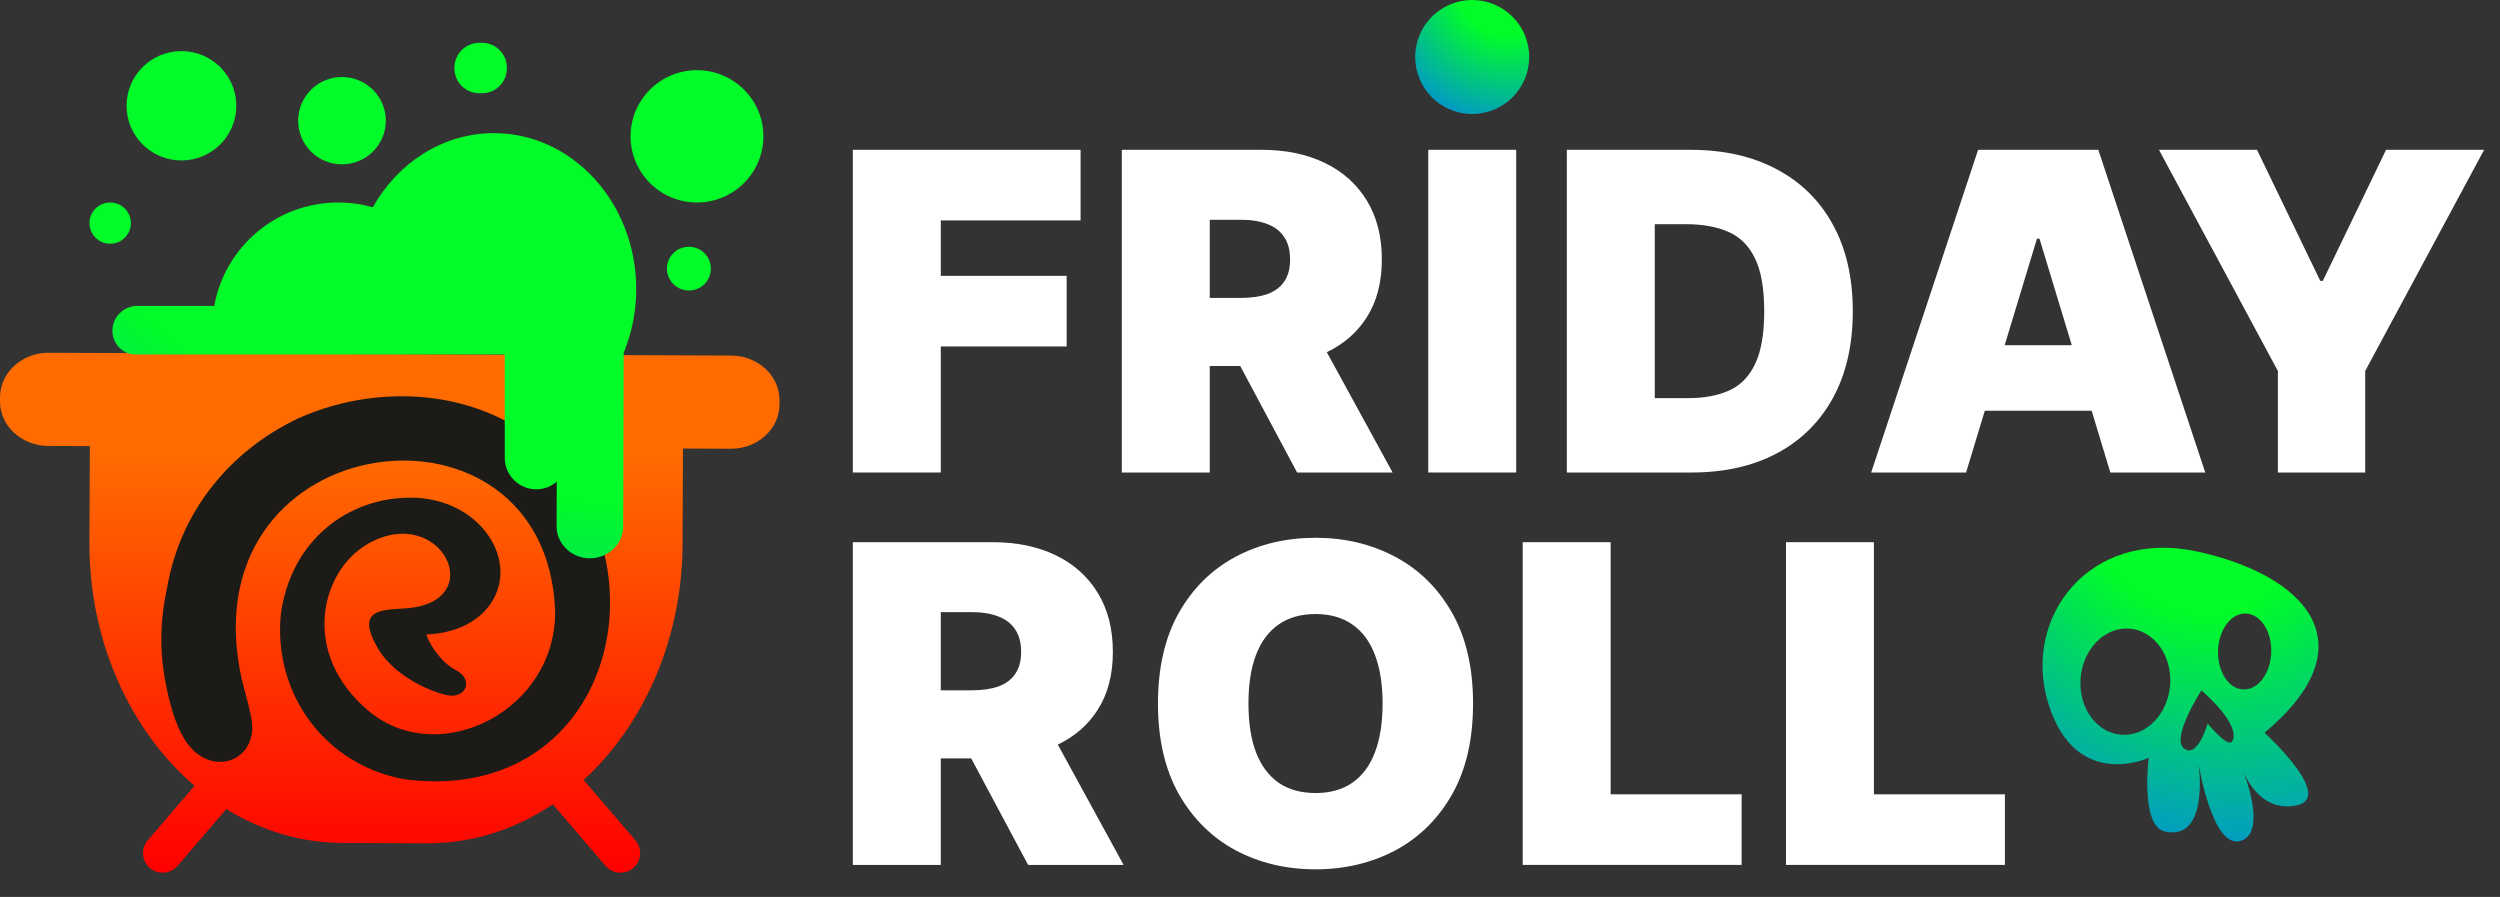 <svg width="131" height="47" viewBox="0 0 131 47" fill="none" xmlns="http://www.w3.org/2000/svg">
<rect x="0" y="0" width="131" height="47" fill="#333333" stroke="none"/>
<path d="M118.267 7.85H113.129L119.361 19.441V24.759H123.936V19.441L130.168 7.85H125.03L121.715 14.719H121.582L118.267 7.85Z" fill="white"/>
<path fill-rule="evenodd" clip-rule="evenodd" d="M76.087 41.629C76.821 40.337 77.188 38.748 77.188 36.865C77.188 34.984 76.821 33.399 76.087 32.11C75.352 30.817 74.359 29.84 73.112 29.178C71.863 28.513 70.47 28.18 68.933 28.18C67.386 28.18 65.988 28.513 64.739 29.178C63.497 29.84 62.506 30.817 61.772 32.11C61.044 33.399 60.678 34.984 60.678 36.865C60.678 38.737 61.044 40.32 61.772 41.613C62.506 42.901 63.497 43.881 64.739 44.552C65.988 45.218 67.386 45.552 68.933 45.552C70.47 45.552 71.863 45.22 73.112 44.561C74.359 43.894 75.352 42.918 76.087 41.629ZM72.042 34.306C72.311 34.999 72.448 35.854 72.448 36.865C72.448 37.878 72.311 38.735 72.042 39.434C71.777 40.126 71.382 40.655 70.857 41.019C70.337 41.376 69.696 41.555 68.933 41.555C68.172 41.555 67.527 41.376 67.003 41.019C66.483 40.655 66.089 40.126 65.818 39.434C65.552 38.735 65.419 37.878 65.419 36.865C65.419 35.854 65.552 34.999 65.818 34.306C66.089 33.607 66.483 33.078 67.003 32.721C67.527 32.358 68.172 32.175 68.933 32.175C69.696 32.175 70.337 32.358 70.857 32.721C71.382 33.078 71.777 33.607 72.042 34.306Z" fill="white"/>
<path d="M79.789 28.411V45.321H91.262V41.622H84.398V28.411H79.789Z" fill="white"/>
<path d="M93.586 45.321V28.411H98.193V41.622H105.057V45.321H93.586Z" fill="white"/>
<path fill-rule="evenodd" clip-rule="evenodd" d="M44.688 28.411V45.321H49.297V39.739H50.891L53.872 45.321H58.877L55.429 39.016C56.31 38.595 57.002 37.997 57.501 37.221C58.043 36.39 58.314 35.369 58.314 34.157C58.314 32.957 58.051 31.929 57.525 31.07C57.002 30.212 56.267 29.554 55.321 29.096C54.377 28.64 53.273 28.411 52.015 28.411H44.688ZM50.919 36.172H49.297V32.076H50.919C51.462 32.076 51.923 32.151 52.305 32.3C52.692 32.443 52.987 32.668 53.191 32.978C53.401 33.279 53.507 33.672 53.507 34.157C53.507 34.637 53.401 35.025 53.191 35.321C52.987 35.619 52.692 35.837 52.305 35.974C51.923 36.107 51.462 36.172 50.919 36.172Z" fill="white"/>
<path fill-rule="evenodd" clip-rule="evenodd" d="M103.022 24.759H98.049L103.653 7.85H109.952L115.555 24.759H110.582L109.602 21.521H104.004L103.022 24.759ZM106.869 12.507L108.561 18.087H105.046L106.736 12.507H106.869Z" fill="white"/>
<path fill-rule="evenodd" clip-rule="evenodd" d="M88.633 24.759H82.102V7.85H88.565C90.312 7.85 91.821 8.187 93.092 8.865C94.367 9.538 95.351 10.506 96.043 11.771C96.738 13.032 97.086 14.543 97.086 16.305C97.086 18.066 96.742 19.579 96.05 20.845C95.36 22.106 94.382 23.075 93.116 23.751C91.851 24.423 90.357 24.759 88.633 24.759ZM86.71 20.862H88.466C89.308 20.862 90.022 20.728 90.613 20.458C91.209 20.188 91.664 19.722 91.972 19.061C92.288 18.402 92.445 17.482 92.445 16.305C92.445 15.127 92.286 14.207 91.965 13.546C91.65 12.887 91.185 12.421 90.572 12.151C89.964 11.881 89.218 11.747 88.335 11.747H86.71V20.862Z" fill="white"/>
<path d="M79.449 7.85V24.759H74.842V7.85H79.449Z" fill="white"/>
<path fill-rule="evenodd" clip-rule="evenodd" d="M58.783 24.759V7.85H66.111C67.369 7.85 68.472 8.078 69.417 8.536C70.363 8.992 71.097 9.65 71.621 10.508C72.147 11.367 72.408 12.397 72.408 13.596C72.408 14.807 72.139 15.828 71.597 16.66C71.096 17.435 70.406 18.033 69.525 18.454L72.973 24.759H67.968L64.987 19.178H63.392V24.759H58.783ZM63.392 11.516V15.612H65.017C65.557 15.612 66.019 15.544 66.401 15.412C66.788 15.274 67.083 15.058 67.287 14.76C67.496 14.462 67.601 14.075 67.601 13.596C67.601 13.112 67.496 12.719 67.287 12.415C67.083 12.108 66.788 11.881 66.401 11.739C66.019 11.59 65.557 11.516 65.017 11.516H63.392Z" fill="white"/>
<path d="M44.688 24.759V7.85H56.622V11.549H49.297V14.455H55.893V18.154H49.297V24.759H44.688Z" fill="white"/>
<path fill-rule="evenodd" clip-rule="evenodd" d="M33.183 45.483C33.613 45.116 33.663 44.466 33.297 44.038L30.584 40.871C33.712 38.001 35.744 33.531 35.767 28.524L35.787 23.503L38.297 23.514C39.693 23.52 40.84 22.479 40.845 21.199L40.847 20.968C40.853 19.69 39.714 18.638 38.317 18.632L2.55 18.485C1.154 18.48 0.007 19.523 0.002 20.802L2.06355e-05 21.031C-0.006 22.311 1.133 23.361 2.53 23.367L4.708 23.376L4.686 28.398C4.663 33.633 6.843 38.301 10.194 41.175L7.741 44.038C7.373 44.466 7.425 45.116 7.855 45.483C8.285 45.85 8.938 45.798 9.306 45.369L11.856 42.393C13.681 43.52 15.753 44.16 17.946 44.17L22.368 44.188C24.761 44.198 27.015 43.453 28.968 42.145L31.73 45.369C32.098 45.798 32.751 45.85 33.183 45.483Z" fill="url(#paint0_linear_1961_263)"/>
<path fill-rule="evenodd" clip-rule="evenodd" d="M12.576 35.15C10.139 22.25 28.57 20.028 29.088 31.961C29.187 37.236 22.996 40.328 19.326 37.262C15.717 34.248 16.792 29.907 19.288 28.491C23.117 26.32 25.709 31.593 21.221 31.881C20 31.959 18.63 31.922 19.765 33.913C20.46 35.137 21.93 36.018 23.286 36.398C24.404 36.713 24.877 35.627 23.893 35.118C23.153 34.738 22.562 33.88 22.338 33.248C23.68 33.191 24.712 32.732 25.378 32.038C27.515 29.803 25.378 26.076 21.509 26.076C18.256 26.076 15.248 28.279 14.715 32.188C14.309 36.364 17.035 40.082 21.192 40.833C31.372 42.172 35.019 30.937 29.175 24.131C25.799 20.415 20.068 19.929 15.636 21.918C12.032 23.623 9.444 26.819 8.763 30.769C8.314 32.822 8.393 34.476 8.743 36.117C9.077 37.683 9.496 38.657 10.066 39.251C11.231 40.464 13.006 39.944 13.206 38.378C13.307 37.586 12.802 36.351 12.576 35.15Z" fill="#1C1B17"/>
<path d="M25.259 4.885H25.115C24.399 4.885 23.813 4.302 23.813 3.589V3.54C23.813 2.827 24.399 2.244 25.115 2.244H25.259C25.975 2.244 26.56 2.827 26.56 3.54V3.589C26.56 4.302 25.975 4.885 25.259 4.885ZM20.216 6.323C20.216 7.588 19.189 8.612 17.92 8.612C16.652 8.612 15.624 7.588 15.624 6.323C15.624 5.06 16.652 4.036 17.92 4.036C19.189 4.036 20.216 5.06 20.216 6.323ZM37.25 14.075C37.25 14.708 36.733 15.222 36.1 15.222C35.464 15.222 34.948 14.708 34.948 14.075C34.948 13.442 35.464 12.93 36.1 12.93C36.733 12.93 37.25 13.442 37.25 14.075ZM12.383 5.543C12.383 7.126 11.095 8.407 9.506 8.407C7.918 8.407 6.632 7.126 6.632 5.543C6.632 3.961 7.918 2.678 9.506 2.678C11.095 2.678 12.383 3.961 12.383 5.543ZM6.858 11.693C6.858 12.289 6.372 12.773 5.774 12.773C5.174 12.773 4.688 12.289 4.688 11.693C4.688 11.095 5.174 10.611 5.774 10.611C6.372 10.611 6.858 11.095 6.858 11.693ZM7.193 18.571C6.475 18.629 5.89 18.044 5.89 17.331C5.89 16.616 6.475 16.031 7.193 16.031H11.228C11.776 12.95 14.478 10.611 17.727 10.611C18.354 10.611 18.961 10.698 19.535 10.86C20.848 8.53 23.2 6.977 25.881 6.977C29.999 6.977 33.338 10.637 33.338 15.15C33.338 16.34 33.099 17.467 32.682 18.487L32.656 27.584C32.652 28.508 31.863 29.26 30.904 29.257C29.942 29.251 29.161 28.493 29.165 27.569L29.174 25.239C28.884 25.489 28.51 25.64 28.099 25.64C27.192 25.64 26.45 24.9 26.45 23.995V18.571H7.193ZM40.002 7.145C40.002 9.057 38.442 10.611 36.522 10.611C34.6 10.611 33.042 9.057 33.042 7.145C33.042 5.23 34.6 3.678 36.522 3.678C38.442 3.678 40.002 5.23 40.002 7.145Z" fill="url(#paint1_radial_1961_263)"/>
<circle cx="77.143" cy="2.987" r="2.987" fill="url(#paint2_radial_1961_263)"/>
<path d="M120.286 42.215C122.438 41.831 118.664 38.398 118.664 38.398C124.308 33.664 120.652 30.071 115.071 28.887C109.492 27.709 105.903 32.363 107.348 36.916C108.796 41.475 112.593 39.71 112.593 39.71C112.593 39.71 112.136 43.287 113.443 43.573C115.795 44.082 115.207 40.039 115.207 40.039C115.207 40.039 115.936 44.559 117.43 44.055C118.582 43.669 117.939 41.49 117.594 40.534C117.923 41.242 118.732 42.496 120.286 42.215ZM111.143 38.501C109.842 38.392 108.899 37.063 109.025 35.528C109.152 33.993 110.3 32.837 111.598 32.94C112.892 33.051 113.836 34.38 113.715 35.912C113.589 37.447 112.435 38.606 111.143 38.501ZM116.223 34.096C116.26 32.998 116.908 32.123 117.676 32.148C118.45 32.171 119.045 33.083 119.014 34.178C118.979 35.281 118.329 36.15 117.555 36.127C116.789 36.108 116.195 35.196 116.223 34.096ZM115.68 37.909C115.68 37.909 115.165 39.761 114.448 39.225C113.731 38.689 115.356 36.173 115.356 36.173C117.068 37.705 117.195 38.54 116.953 38.863C116.715 39.178 115.68 37.909 115.68 37.909Z" fill="url(#paint3_radial_1961_263)"/>
<defs>
<linearGradient id="paint0_linear_1961_263" x1="20.424" y1="23.977" x2="20.424" y2="45.728" gradientUnits="userSpaceOnUse">
<stop stop-color="#FF6B00"/>
<stop offset="1" stop-color="#FF0000"/>
</linearGradient>
<radialGradient id="paint1_radial_1961_263" cx="0" cy="0" r="1" gradientTransform="matrix(-16.312 45.908 -57.23 -17.769 30.566 -0.534)" gradientUnits="userSpaceOnUse">
<stop offset="0.546" stop-color="#01FC29"/>
<stop offset="1" stop-color="#027EF1"/>
</radialGradient>
<radialGradient id="paint2_radial_1961_263" cx="0" cy="0" r="1" gradientTransform="matrix(-2.176 8.043 -8.043 -2.932 78.75 -0.614)" gradientUnits="userSpaceOnUse">
<stop offset="0.294" stop-color="#01FC29"/>
<stop offset="1" stop-color="#027EF1"/>
</radialGradient>
<radialGradient id="paint3_radial_1961_263" cx="0" cy="0" r="1" gradientTransform="matrix(3.716 22.24 -21.08 0.275 114.663 25.725)" gradientUnits="userSpaceOnUse">
<stop offset="0.294" stop-color="#01FC29"/>
<stop offset="1" stop-color="#027EF1"/>
</radialGradient>
</defs>
</svg>
